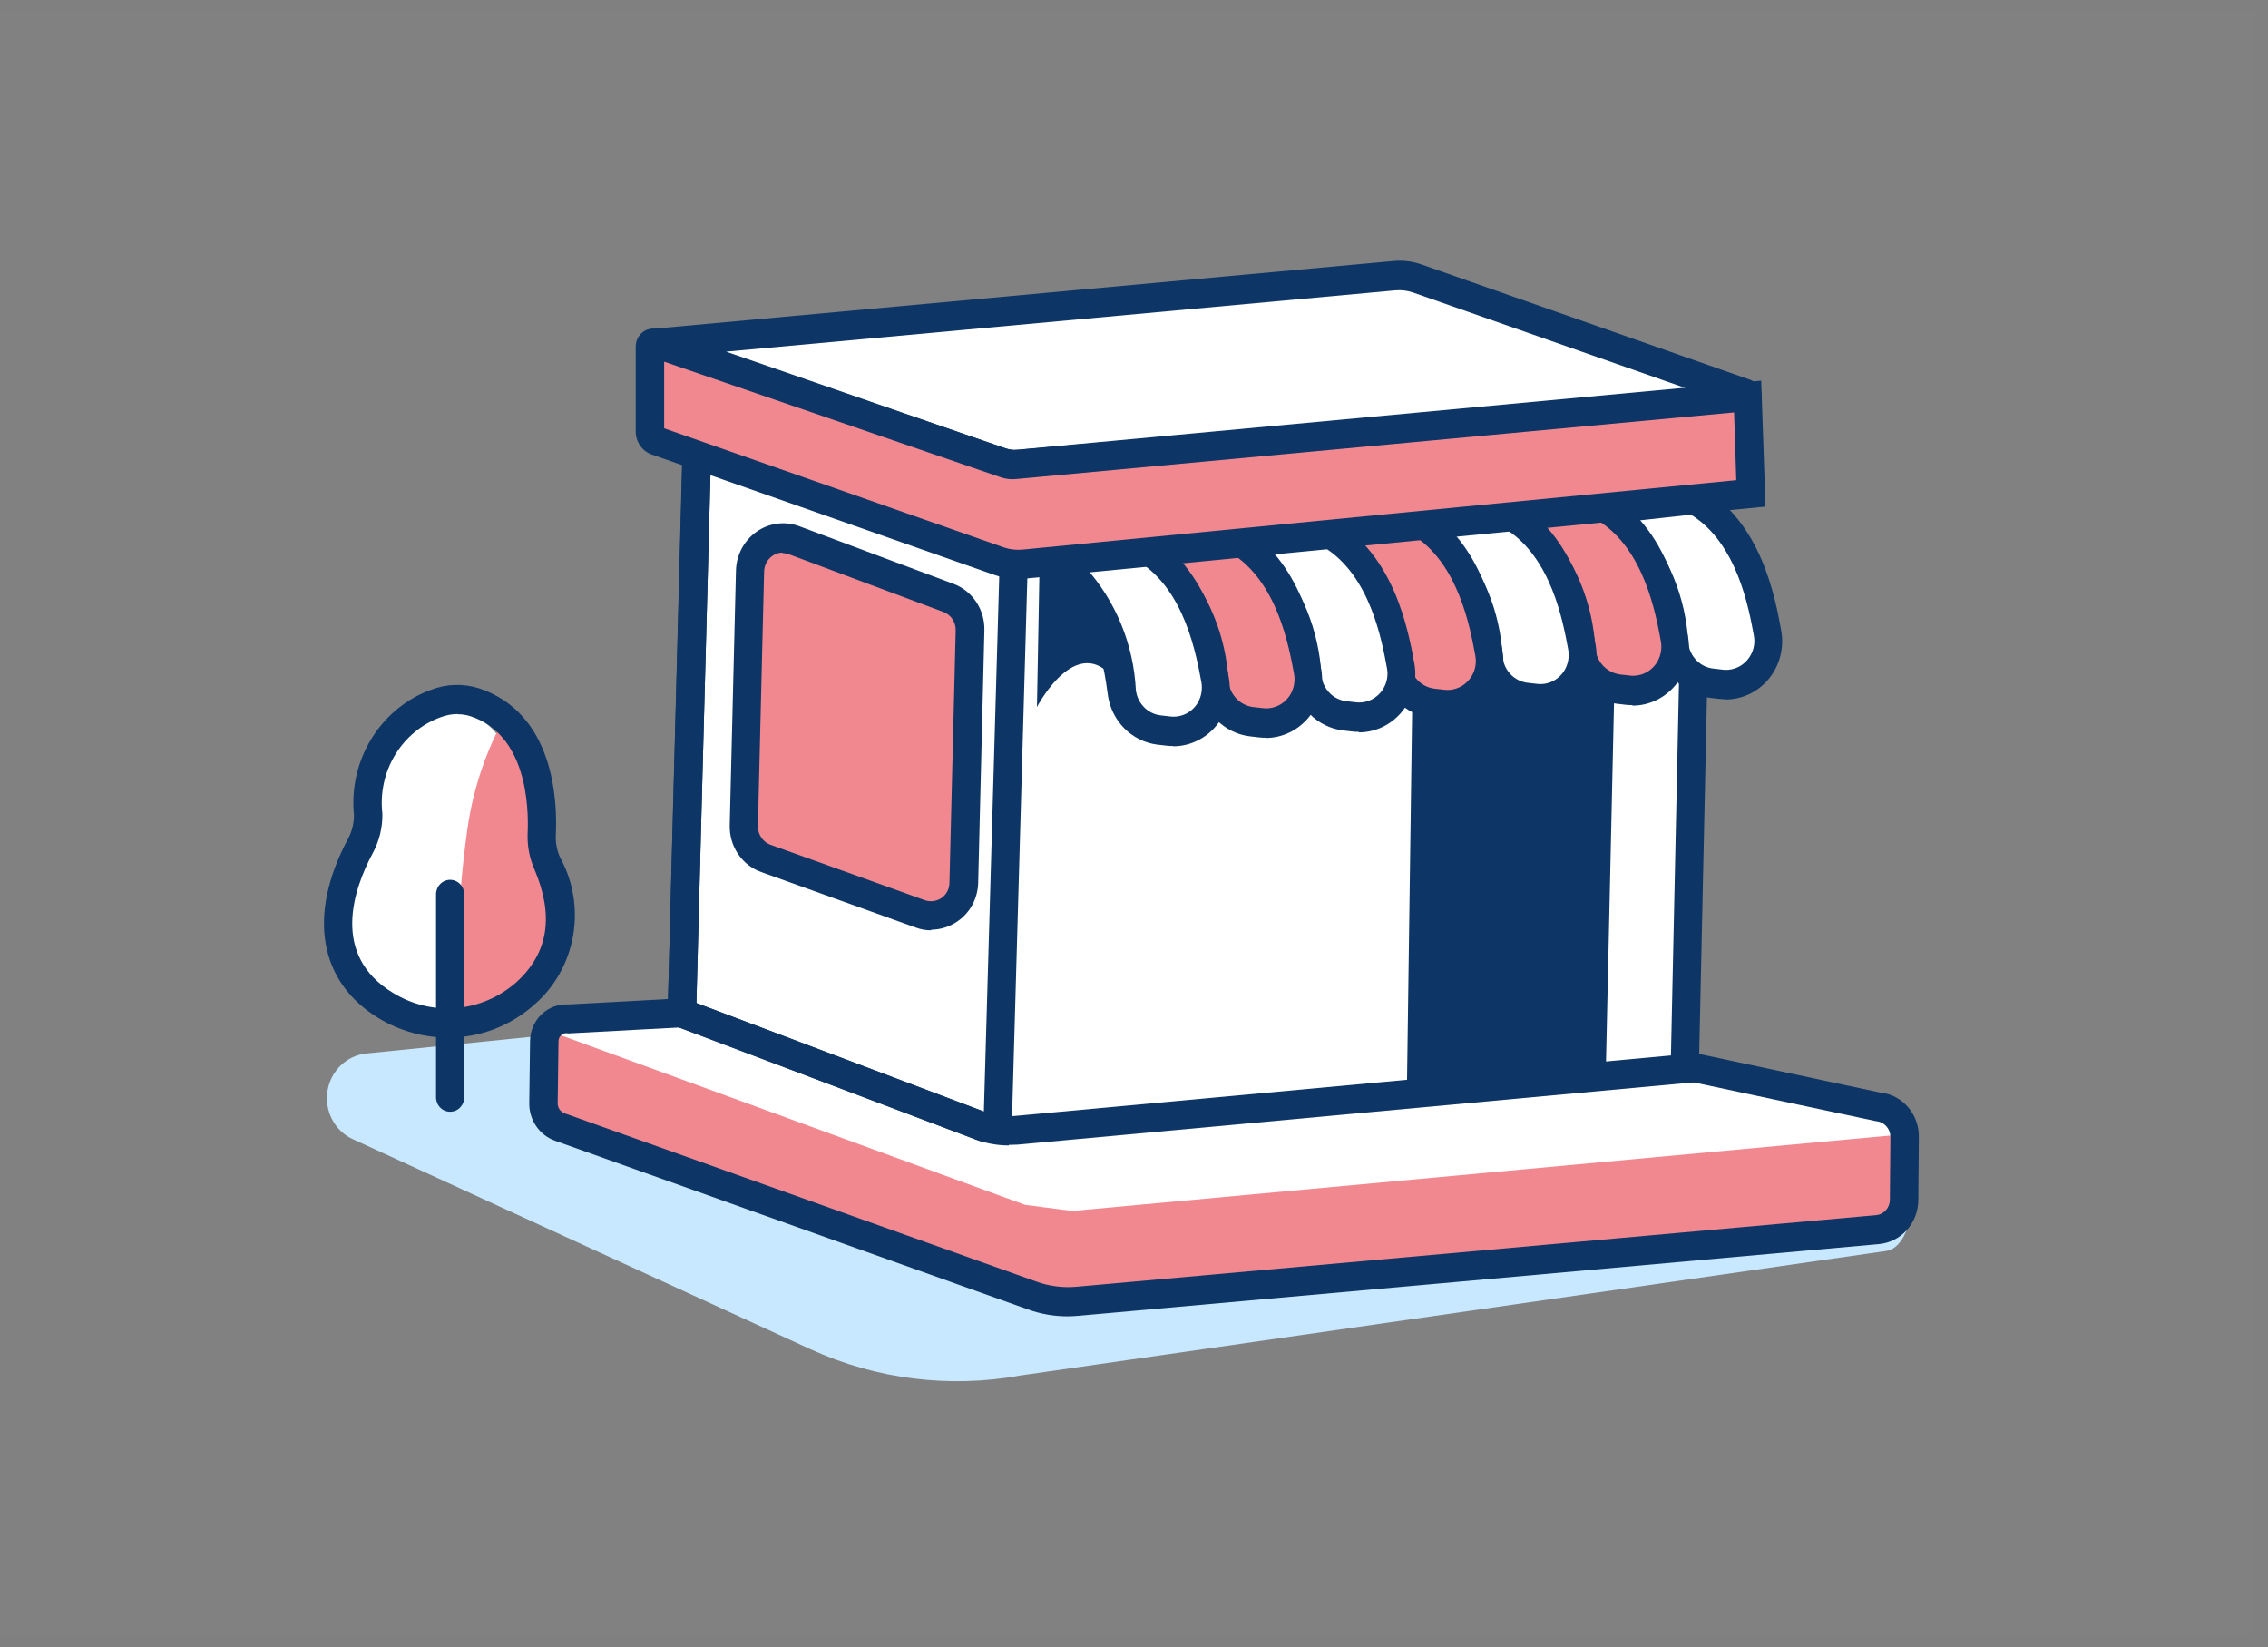 <svg width="84" height="61" viewBox="0 0 84 61" fill="none" xmlns="http://www.w3.org/2000/svg">
<rect x="0" y="0" width="84" height="61" fill="#808080" stroke="none"/>
<path opacity="0.014" d="M83.5 0.396H0V60.513H83.5V0.396Z" fill="#EAF7FF"/>
<path d="M69.824 46.325L37.804 50.928C35.172 51.411 32.46 51.073 30.017 49.958L13.079 42.186C12.751 42.039 12.479 41.784 12.307 41.461C12.135 41.138 12.073 40.765 12.129 40.401C12.185 40.038 12.357 39.703 12.618 39.451C12.879 39.199 13.214 39.043 13.57 39.007L23.665 37.986C24.022 37.951 24.381 37.948 24.739 37.975L63.101 41.619C63.322 41.63 63.542 41.672 63.753 41.742C64.429 41.954 65.12 42.11 65.82 42.207L70.044 42.826C71.158 43.187 70.998 46.18 69.834 46.325H69.824Z" fill="#C7E8FE"/>
<path d="M20.174 37.677L20.124 41.517L39.049 48.266L70.517 45.438L70.567 41.052L20.174 37.677Z" fill="#F2888F"/>
<path d="M20.475 38.224L37.965 44.612L39.711 44.839L70.376 42.011C70.366 41.908 70.447 41.485 70.286 41.423L59.348 38.915C59.348 38.915 58.947 38.699 58.927 38.699L26.064 37.212H26.034L20.515 37.914C20.479 37.919 20.446 37.937 20.421 37.963C20.396 37.99 20.38 38.025 20.377 38.062C20.373 38.099 20.382 38.136 20.402 38.167C20.421 38.199 20.451 38.222 20.485 38.234L20.475 38.224Z" fill="white"/>
<path d="M25.803 16.766L25.251 37.511L36.259 41.67C36.699 41.834 37.168 41.897 37.634 41.855L62.389 39.575L62.84 18.479L37.363 20.234C37.211 20.246 37.058 20.232 36.911 20.193L25.783 16.776L25.803 16.766Z" fill="white"/>
<path d="M37.363 42.413C36.928 42.412 36.496 42.332 36.088 42.176L24.719 37.882L25.291 16.044L37.082 19.666C37.163 19.689 37.248 19.696 37.333 19.687L63.392 17.891L62.911 40.06L37.694 42.382C37.584 42.382 37.473 42.392 37.363 42.392V42.413ZM25.793 37.139L36.45 41.164C36.818 41.303 37.212 41.356 37.603 41.319L61.887 39.08L62.319 19.058L37.423 20.771C37.21 20.791 36.996 20.77 36.791 20.709L26.315 17.489L25.793 37.139Z" fill="#0D3666"/>
<path d="M24.439 12.692L51.622 10.204C51.921 10.17 52.224 10.209 52.505 10.318L64.657 14.58C64.681 14.589 64.701 14.606 64.714 14.628C64.727 14.65 64.733 14.676 64.729 14.702C64.725 14.727 64.713 14.751 64.695 14.768C64.676 14.786 64.652 14.796 64.627 14.797L37.754 17.192C37.513 17.218 37.269 17.186 37.042 17.099L24.439 12.733C24.439 12.733 24.419 12.692 24.439 12.681V12.692Z" fill="white"/>
<path d="M37.603 17.737C37.357 17.738 37.113 17.696 36.881 17.613L23.876 13.114L23.946 12.226L24.398 12.154L51.581 9.667C51.951 9.628 52.324 9.674 52.675 9.801L64.827 14.063C64.964 14.112 65.081 14.208 65.157 14.335C65.234 14.462 65.267 14.612 65.249 14.76C65.231 14.909 65.165 15.046 65.061 15.15C64.957 15.254 64.821 15.319 64.676 15.332L37.804 17.727H37.603V17.737ZM26.866 13.01L37.212 16.592C37.374 16.643 37.544 16.664 37.714 16.654L62.619 14.435L52.344 10.833C52.131 10.759 51.906 10.731 51.682 10.75L26.876 13.021L26.866 13.01Z" fill="#0D3666"/>
<path d="M27.539 30.577L27.77 21.144C27.774 20.946 27.824 20.752 27.915 20.577C28.007 20.403 28.138 20.254 28.297 20.142C28.455 20.03 28.638 19.958 28.829 19.933C29.02 19.908 29.214 19.931 29.395 19.998L35.115 22.135C35.354 22.225 35.56 22.39 35.704 22.606C35.848 22.823 35.923 23.08 35.918 23.342L35.687 32.682C35.682 32.879 35.633 33.072 35.541 33.245C35.45 33.418 35.321 33.567 35.163 33.679C35.006 33.791 34.825 33.862 34.635 33.888C34.445 33.914 34.252 33.893 34.071 33.828L28.352 31.774C28.109 31.687 27.9 31.524 27.754 31.307C27.608 31.09 27.533 30.83 27.539 30.567V30.577Z" fill="#F2888F"/>
<path d="M34.483 34.446C34.288 34.448 34.094 34.413 33.911 34.343L28.191 32.289C27.843 32.165 27.543 31.93 27.333 31.618C27.124 31.306 27.017 30.934 27.027 30.555L27.258 21.122C27.266 20.838 27.339 20.56 27.471 20.311C27.604 20.062 27.792 19.848 28.02 19.688C28.248 19.528 28.51 19.426 28.784 19.39C29.058 19.354 29.336 19.385 29.596 19.481L35.316 21.618C35.658 21.745 35.953 21.98 36.158 22.289C36.364 22.599 36.469 22.967 36.459 23.341L36.229 32.681C36.223 32.963 36.152 33.24 36.021 33.488C35.89 33.736 35.703 33.947 35.476 34.106C35.186 34.31 34.844 34.421 34.493 34.425L34.483 34.446ZM28.984 20.462C28.847 20.46 28.713 20.503 28.602 20.586C28.513 20.65 28.439 20.734 28.387 20.833C28.334 20.931 28.305 21.041 28.301 21.153L28.071 30.586C28.068 30.737 28.111 30.884 28.194 31.008C28.277 31.132 28.395 31.226 28.532 31.278L34.252 33.331C34.355 33.367 34.464 33.378 34.572 33.364C34.68 33.349 34.783 33.31 34.874 33.249C34.964 33.186 35.037 33.101 35.088 33.002C35.139 32.903 35.165 32.793 35.165 32.681L35.396 23.341C35.4 23.193 35.358 23.048 35.277 22.926C35.196 22.803 35.08 22.71 34.944 22.66L29.225 20.524C29.151 20.496 29.073 20.482 28.994 20.482L28.984 20.462Z" fill="#0D3666"/>
<path d="M45.581 25.654L44.548 25.458L45.059 25.551L44.538 25.458C44.558 25.366 44.899 23.054 42.33 20.866L43.002 20.04C46.063 22.651 45.591 25.531 45.571 25.654H45.581Z" fill="black"/>
<path d="M36.55 42.29C36.44 42.289 36.331 42.268 36.229 42.228L24.719 37.883L25.301 16.024L38.075 20.503L37.483 41.371C37.481 41.524 37.442 41.673 37.37 41.806C37.298 41.939 37.196 42.052 37.072 42.135C36.917 42.24 36.736 42.298 36.55 42.3V42.29ZM25.793 37.14L36.44 41.155L37.011 21.256L26.315 17.51L25.793 37.13V37.14Z" fill="#0D3666"/>
<path d="M52.315 25.365L52.104 40.63L59.469 39.917L59.841 23.239L52.315 25.365Z" fill="#0D3666"/>
<path d="M58.856 18.944C58.856 18.944 61.395 18.996 62.017 23.898C62.062 24.256 62.221 24.588 62.47 24.843C62.719 25.097 63.044 25.259 63.392 25.302L63.753 25.343C64.055 25.377 64.36 25.321 64.632 25.182C64.904 25.043 65.132 24.826 65.289 24.559C65.48 24.223 65.548 23.827 65.479 23.444C65.238 22.092 64.717 19.605 62.75 18.511L58.867 18.944H58.856Z" fill="white"/>
<path d="M63.924 25.89C63.844 25.891 63.763 25.888 63.684 25.879L63.322 25.838C62.856 25.781 62.422 25.565 62.089 25.225C61.756 24.884 61.544 24.439 61.486 23.96C60.944 19.646 58.917 19.481 58.827 19.481L58.787 18.407L62.831 17.953L62.971 18.036C65.229 19.285 65.751 22.133 65.971 23.351C66.027 23.662 66.016 23.983 65.938 24.29C65.86 24.596 65.717 24.881 65.52 25.125C65.322 25.368 65.075 25.564 64.796 25.698C64.517 25.832 64.212 25.901 63.904 25.9L63.924 25.89ZM60.663 19.274C61.783 20.516 62.444 22.123 62.529 23.815C62.557 24.054 62.663 24.277 62.828 24.447C62.994 24.618 63.21 24.726 63.443 24.754L63.804 24.796C64.005 24.82 64.208 24.785 64.39 24.693C64.571 24.602 64.723 24.458 64.827 24.28C64.96 24.057 65.006 23.792 64.958 23.537C64.767 22.505 64.336 20.11 62.63 19.057L60.673 19.274H60.663Z" fill="#0D3666"/>
<path d="M55.405 19.151C55.405 19.151 57.944 19.203 58.566 24.105C58.61 24.463 58.77 24.796 59.019 25.05C59.268 25.304 59.592 25.465 59.94 25.509L60.302 25.55C60.604 25.584 60.909 25.528 61.181 25.389C61.453 25.25 61.681 25.034 61.837 24.766C62.028 24.43 62.096 24.034 62.028 23.651C61.787 22.299 61.265 19.812 59.298 18.718L55.415 19.151H55.405Z" fill="#F2888F"/>
<path d="M60.472 26.108C60.392 26.11 60.311 26.106 60.231 26.098L59.87 26.056C59.406 25.999 58.974 25.784 58.641 25.445C58.309 25.107 58.095 24.665 58.034 24.188C57.492 19.874 55.465 19.709 55.375 19.709L55.334 18.636L59.378 18.182L59.519 18.264C61.777 19.523 62.298 22.361 62.519 23.579C62.575 23.891 62.564 24.211 62.486 24.518C62.408 24.825 62.265 25.11 62.068 25.353C61.87 25.596 61.623 25.792 61.344 25.926C61.065 26.06 60.76 26.129 60.452 26.128L60.472 26.108ZM57.221 19.492C58.341 20.735 59.002 22.342 59.087 24.033C59.117 24.272 59.223 24.494 59.388 24.664C59.553 24.834 59.769 24.942 60.001 24.973L60.362 25.014C60.563 25.038 60.766 25.003 60.948 24.911C61.129 24.82 61.281 24.676 61.385 24.498C61.513 24.274 61.559 24.011 61.516 23.755C61.325 22.723 60.894 20.328 59.188 19.276L57.231 19.492H57.221Z" fill="#0D3666"/>
<path d="M51.983 19.471C51.983 19.471 54.522 19.522 55.144 24.424C55.189 24.782 55.348 25.115 55.597 25.369C55.846 25.623 56.171 25.785 56.519 25.828L56.88 25.869C57.182 25.903 57.487 25.847 57.759 25.708C58.032 25.569 58.259 25.353 58.416 25.085C58.607 24.749 58.675 24.353 58.606 23.97C58.365 22.618 57.843 20.131 55.877 19.037L51.993 19.471H51.983Z" fill="white"/>
<path d="M57.05 26.416C56.97 26.418 56.889 26.414 56.809 26.406L56.448 26.364C55.983 26.306 55.549 26.09 55.216 25.75C54.884 25.409 54.671 24.965 54.612 24.486C54.07 20.172 52.043 20.007 51.953 20.007L51.913 18.934L55.956 18.48L56.097 18.562C58.355 19.821 58.877 22.659 59.097 23.877C59.153 24.189 59.142 24.509 59.064 24.816C58.986 25.122 58.843 25.407 58.646 25.651C58.448 25.894 58.201 26.09 57.922 26.224C57.643 26.358 57.338 26.427 57.03 26.426L57.05 26.416ZM53.789 19.8C54.909 21.043 55.57 22.65 55.656 24.342C55.683 24.581 55.788 24.803 55.954 24.974C56.12 25.144 56.336 25.252 56.569 25.281L56.93 25.322C57.131 25.347 57.334 25.311 57.516 25.219C57.697 25.128 57.849 24.984 57.953 24.806C58.081 24.582 58.127 24.319 58.084 24.063C57.893 23.031 57.462 20.637 55.756 19.584L53.799 19.8H53.789Z" fill="#0D3666"/>
<path d="M48.531 19.676C48.531 19.676 51.07 19.728 51.692 24.63C51.737 24.988 51.896 25.32 52.145 25.575C52.394 25.829 52.718 25.99 53.067 26.034L53.428 26.075C53.73 26.109 54.035 26.053 54.307 25.914C54.579 25.775 54.807 25.558 54.963 25.291C55.155 24.955 55.222 24.559 55.154 24.176C54.913 22.824 54.391 20.337 52.425 19.243L48.541 19.676H48.531Z" fill="#F2888F"/>
<path d="M53.599 26.634C53.518 26.636 53.438 26.632 53.358 26.623L52.996 26.582C52.53 26.525 52.096 26.309 51.763 25.969C51.43 25.628 51.218 25.183 51.16 24.704C50.618 20.39 48.591 20.225 48.501 20.225L48.461 19.151L52.505 18.697L52.645 18.78C54.903 20.039 55.425 22.877 55.646 24.095C55.737 24.61 55.645 25.141 55.385 25.591C55.199 25.914 54.935 26.18 54.618 26.365C54.301 26.55 53.943 26.646 53.578 26.644L53.599 26.634ZM50.347 20.018C51.468 21.26 52.128 22.868 52.214 24.559C52.242 24.799 52.347 25.021 52.512 25.192C52.678 25.362 52.894 25.47 53.127 25.499L53.488 25.54C53.689 25.564 53.892 25.529 54.074 25.437C54.256 25.346 54.408 25.202 54.512 25.024C54.644 24.802 54.69 24.537 54.642 24.281C54.452 23.249 54.02 20.854 52.314 19.802L50.358 20.018H50.347Z" fill="#0D3666"/>
<path d="M45.26 20.153C45.26 20.153 47.798 20.204 48.421 25.107C48.465 25.465 48.625 25.797 48.874 26.051C49.123 26.305 49.447 26.467 49.795 26.51L50.157 26.552C50.459 26.585 50.764 26.529 51.036 26.39C51.308 26.251 51.535 26.035 51.692 25.767C51.883 25.431 51.951 25.035 51.883 24.652C51.642 23.3 51.12 20.813 49.153 19.719L45.27 20.153H45.26Z" fill="white"/>
<path d="M50.337 27.098C50.257 27.099 50.176 27.096 50.096 27.087L49.735 27.046C49.271 26.988 48.838 26.773 48.506 26.435C48.173 26.097 47.96 25.655 47.898 25.178C47.357 20.864 45.33 20.699 45.239 20.699L45.199 19.625L49.243 19.171L49.384 19.254C51.641 20.513 52.163 23.351 52.384 24.569C52.44 24.881 52.428 25.201 52.35 25.508C52.272 25.814 52.13 26.099 51.932 26.343C51.735 26.586 51.488 26.782 51.209 26.916C50.929 27.05 50.625 27.119 50.317 27.118L50.337 27.098ZM47.076 20.482C48.196 21.724 48.856 23.331 48.942 25.023C48.97 25.262 49.075 25.485 49.241 25.655C49.406 25.826 49.623 25.934 49.855 25.962L50.217 26.004C50.417 26.028 50.621 25.992 50.802 25.901C50.984 25.809 51.136 25.666 51.24 25.488C51.372 25.265 51.419 25 51.37 24.744C51.18 23.712 50.748 21.318 49.042 20.265L47.086 20.482H47.076Z" fill="#0D3666"/>
<path d="M41.819 20.359C41.819 20.359 44.358 20.411 44.98 25.313C45.024 25.671 45.184 26.003 45.433 26.258C45.682 26.512 46.006 26.674 46.354 26.717L46.716 26.758C47.018 26.792 47.323 26.736 47.595 26.597C47.867 26.458 48.095 26.242 48.251 25.974C48.443 25.638 48.51 25.242 48.442 24.859C48.201 23.507 47.679 21.02 45.712 19.926L41.829 20.359H41.819Z" fill="#F2888F"/>
<path d="M46.885 27.315C46.805 27.317 46.724 27.313 46.644 27.305L46.283 27.263C45.818 27.205 45.384 26.989 45.051 26.649C44.719 26.308 44.506 25.864 44.447 25.385C43.905 21.071 41.878 20.906 41.788 20.906L41.748 19.832L45.791 19.378L45.932 19.461C48.19 20.72 48.712 23.558 48.932 24.776C48.988 25.088 48.977 25.408 48.899 25.715C48.821 26.021 48.678 26.306 48.481 26.55C48.283 26.793 48.036 26.989 47.757 27.123C47.478 27.257 47.173 27.326 46.865 27.325L46.885 27.315ZM43.634 20.7C44.754 21.942 45.415 23.549 45.501 25.241C45.528 25.48 45.633 25.702 45.799 25.873C45.965 26.043 46.181 26.151 46.414 26.18L46.775 26.221C46.976 26.245 47.179 26.21 47.361 26.118C47.542 26.027 47.694 25.883 47.798 25.705C47.926 25.481 47.972 25.218 47.929 24.962C47.738 23.93 47.307 21.535 45.601 20.483L43.644 20.7H43.634Z" fill="#0D3666"/>
<path d="M38.396 20.679C38.396 20.679 40.935 20.731 41.557 25.633C41.602 25.991 41.761 26.323 42.01 26.578C42.259 26.832 42.583 26.993 42.932 27.037L43.293 27.078C43.595 27.112 43.9 27.056 44.172 26.917C44.444 26.778 44.672 26.561 44.828 26.294C45.02 25.957 45.087 25.562 45.019 25.179C44.778 23.827 44.256 21.34 42.289 20.246L38.406 20.679H38.396Z" fill="white"/>
<path d="M43.463 27.623C43.383 27.624 43.303 27.621 43.222 27.612L42.861 27.571C42.396 27.513 41.962 27.296 41.629 26.956C41.297 26.616 41.084 26.171 41.025 25.693C40.483 21.379 38.456 21.213 38.366 21.213L38.326 20.14L42.37 19.686L42.51 19.769C44.768 21.028 45.29 23.866 45.51 25.084C45.566 25.395 45.555 25.716 45.477 26.022C45.399 26.329 45.256 26.614 45.059 26.857C44.861 27.101 44.614 27.297 44.335 27.43C44.056 27.564 43.751 27.634 43.443 27.633L43.463 27.623ZM40.202 21.007C41.322 22.249 41.983 23.856 42.069 25.548C42.096 25.787 42.202 26.01 42.367 26.18C42.533 26.351 42.749 26.459 42.982 26.487L43.343 26.529C43.544 26.553 43.747 26.517 43.929 26.426C44.11 26.334 44.262 26.191 44.367 26.013C44.494 25.788 44.54 25.525 44.497 25.27C44.306 24.237 43.875 21.843 42.169 20.79L40.212 21.007H40.202Z" fill="#0D3666"/>
<path d="M38.507 20.668L38.406 26.179C38.406 26.179 40.022 23.062 41.487 25.467C41.487 25.467 41.547 21.865 38.507 20.678V20.668Z" fill="#0D3666"/>
<path d="M39.55 48.74C39.044 48.742 38.542 48.655 38.065 48.482L20.555 42.238C20.274 42.138 20.031 41.95 19.86 41.7C19.689 41.45 19.598 41.151 19.602 40.845L19.632 38.544C19.634 38.357 19.673 38.172 19.747 38.002C19.822 37.831 19.929 37.679 20.063 37.553C20.197 37.427 20.354 37.33 20.524 37.268C20.695 37.206 20.876 37.18 21.057 37.191L25.432 36.954L25.482 38.027L21.047 38.265C21.004 38.254 20.959 38.252 20.916 38.262C20.872 38.271 20.832 38.29 20.797 38.318C20.762 38.346 20.734 38.382 20.715 38.423C20.695 38.463 20.685 38.508 20.685 38.554L20.655 40.855C20.655 40.934 20.677 41.01 20.721 41.075C20.764 41.139 20.825 41.189 20.896 41.217L38.406 47.461C38.87 47.625 39.362 47.688 39.851 47.646L69.483 44.994C69.622 44.982 69.752 44.917 69.846 44.812C69.941 44.707 69.994 44.569 69.995 44.426L70.015 42.104C70.016 41.956 69.963 41.814 69.866 41.705C69.769 41.596 69.636 41.528 69.493 41.516L62.309 39.988L62.519 38.936L69.634 40.453C70.033 40.492 70.403 40.685 70.669 40.993C70.935 41.302 71.078 41.702 71.069 42.114L71.049 44.437C71.047 44.849 70.894 45.246 70.621 45.548C70.348 45.851 69.974 46.036 69.573 46.067L39.942 48.72C39.811 48.73 39.671 48.74 39.54 48.74H39.55Z" fill="#0D3666"/>
<path d="M24.308 16.323L37.002 20.771C37.302 20.876 37.62 20.915 37.935 20.885L64.848 18.274L64.727 14.682L37.594 17.2C37.466 17.213 37.336 17.199 37.213 17.159L24.248 12.711C24.229 12.704 24.208 12.701 24.188 12.704C24.168 12.707 24.148 12.715 24.132 12.727C24.115 12.739 24.101 12.755 24.092 12.774C24.082 12.793 24.078 12.814 24.078 12.835V15.982C24.077 16.057 24.099 16.13 24.14 16.191C24.181 16.252 24.24 16.298 24.308 16.323Z" fill="#F2888F"/>
<path d="M37.714 21.442C37.413 21.443 37.115 21.391 36.831 21.288L24.137 16.829C23.966 16.769 23.816 16.655 23.71 16.503C23.604 16.351 23.547 16.169 23.545 15.983V12.835C23.545 12.728 23.569 12.623 23.616 12.528C23.663 12.432 23.732 12.35 23.816 12.288C23.902 12.227 24 12.188 24.102 12.172C24.204 12.156 24.309 12.164 24.408 12.195L37.373 16.643C37.428 16.66 37.486 16.667 37.544 16.664L65.229 14.094L65.389 18.759L37.985 21.422C37.895 21.422 37.815 21.432 37.724 21.432L37.714 21.442ZM24.599 15.859L37.172 20.266C37.401 20.345 37.644 20.373 37.885 20.348L64.306 17.779L64.225 15.271L37.644 17.737C37.441 17.759 37.235 17.735 37.042 17.665L24.599 13.392V15.848V15.859Z" fill="#0D3666"/>
<path d="M18.84 36.954C19.954 35.932 20.736 34.25 19.382 31.639C19.382 31.639 20.014 27.211 16.943 26.189C16.474 26.038 15.969 26.052 15.508 26.231C14.445 26.633 13.11 27.913 13.451 31.081C13.451 31.081 10.371 34.869 13.963 37.036C15.589 38.017 17.435 38.244 18.84 36.944V36.954Z" fill="white"/>
<path d="M17.284 30.896C17.473 29.391 17.94 27.937 18.659 26.613C19.162 27.144 19.549 27.78 19.793 28.478C20.037 29.176 20.133 29.919 20.074 30.659C20.062 31.145 20.144 31.629 20.315 32.083C20.718 32.845 20.854 33.726 20.701 34.579C20.547 35.432 20.113 36.205 19.472 36.768C18.785 37.395 17.919 37.775 17.003 37.852C16.876 35.529 16.97 33.2 17.284 30.896Z" fill="#F2888F"/>
<path d="M16.591 38.419C15.692 38.419 14.809 38.173 14.033 37.707C11.815 36.365 11.383 33.888 12.879 31.081C13.034 30.802 13.114 30.485 13.109 30.163C13.014 29.174 13.244 28.181 13.763 27.343C14.281 26.504 15.058 25.869 15.969 25.539C16.54 25.321 17.164 25.303 17.745 25.487C20.505 26.406 20.655 29.605 20.585 30.947C20.576 31.224 20.631 31.5 20.746 31.752C21.226 32.625 21.397 33.643 21.229 34.631C21.06 35.62 20.563 36.517 19.823 37.17C18.929 37.983 17.774 38.428 16.581 38.419H16.591ZM16.953 26.437C16.744 26.439 16.537 26.478 16.34 26.55C15.634 26.801 15.033 27.294 14.637 27.945C14.241 28.597 14.073 29.369 14.163 30.132C14.171 30.644 14.046 31.15 13.802 31.597C13.089 32.928 12.246 35.374 14.564 36.768C15.27 37.202 16.091 37.396 16.91 37.324C17.73 37.252 18.506 36.916 19.13 36.365C20.314 35.282 20.525 33.909 19.792 32.185C19.614 31.781 19.528 31.339 19.541 30.895C19.592 29.812 19.491 27.201 17.424 26.519C17.268 26.469 17.106 26.444 16.943 26.447L16.953 26.437Z" fill="#0D3666"/>
<path d="M16.672 41.164C16.603 41.164 16.535 41.151 16.471 41.124C16.408 41.097 16.35 41.058 16.302 41.008C16.253 40.958 16.215 40.899 16.189 40.833C16.163 40.768 16.149 40.698 16.15 40.627V33.114C16.15 32.971 16.205 32.835 16.303 32.734C16.401 32.634 16.533 32.577 16.672 32.577C16.81 32.577 16.943 32.634 17.041 32.734C17.139 32.835 17.194 32.971 17.194 33.114V40.627C17.194 40.698 17.181 40.768 17.155 40.833C17.129 40.899 17.09 40.958 17.042 41.008C16.993 41.058 16.936 41.097 16.872 41.124C16.808 41.151 16.74 41.164 16.672 41.164Z" fill="#0D3666"/>
</svg>
